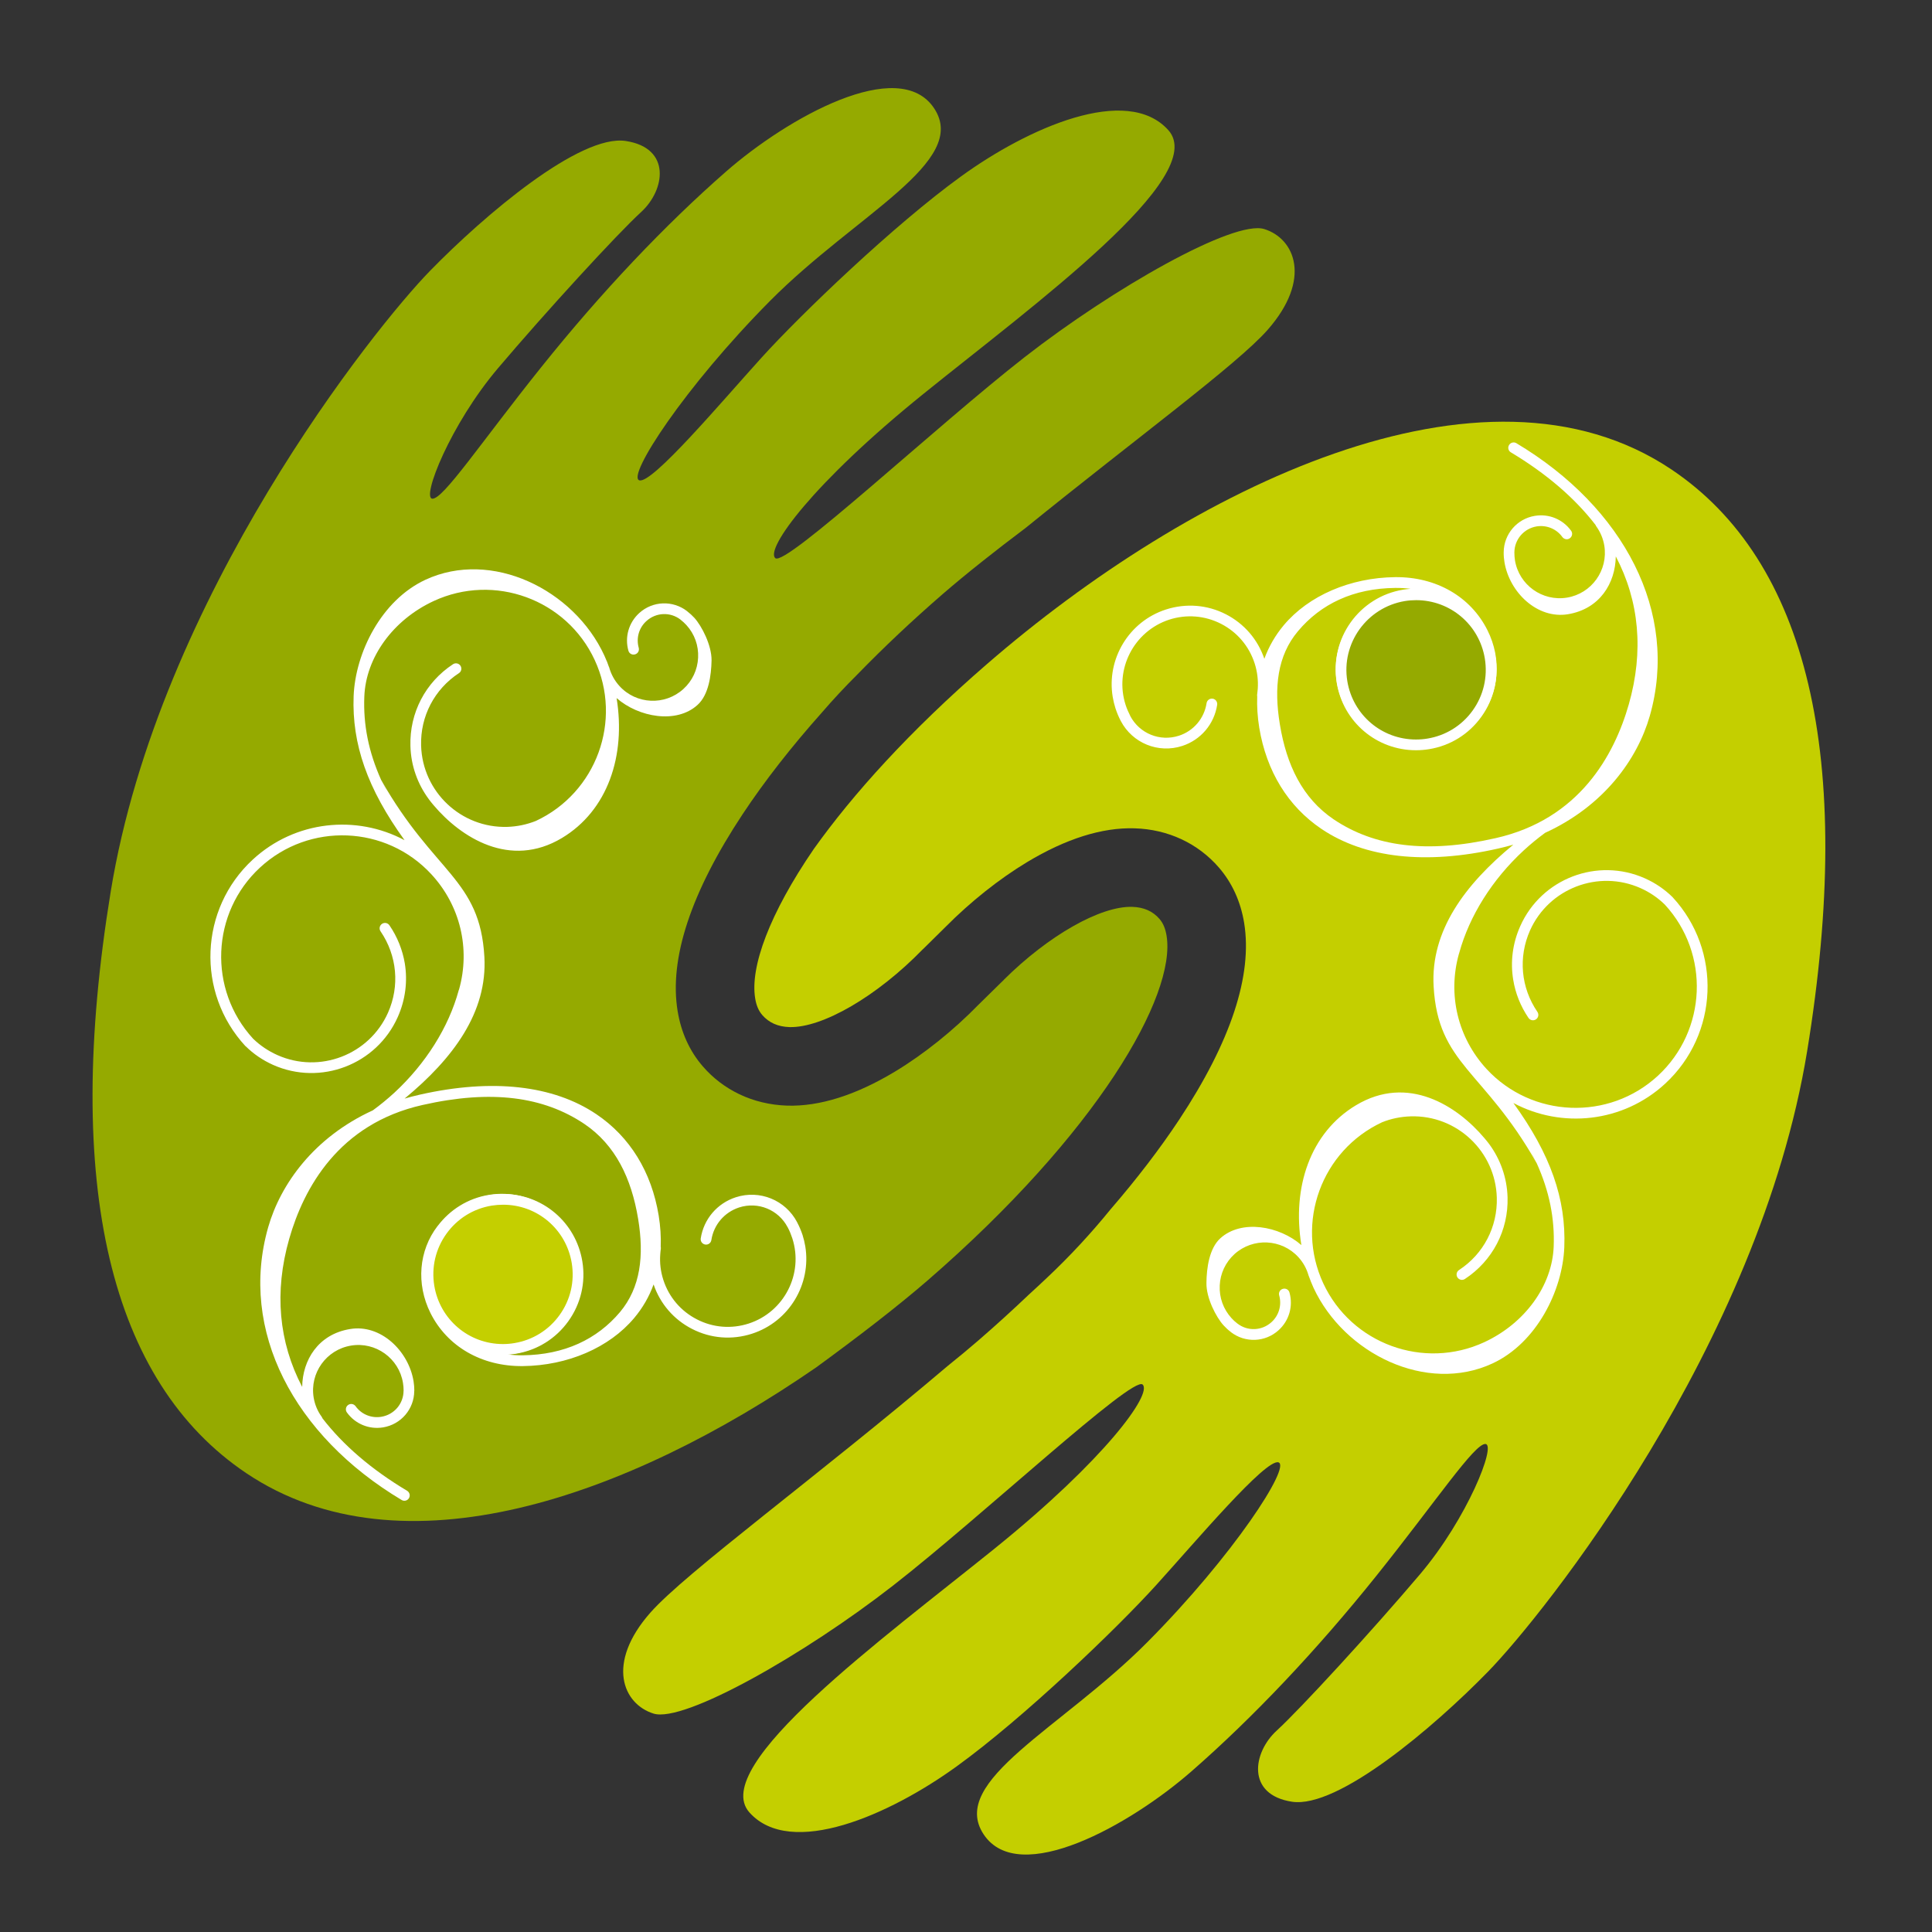 <?xml version="1.0" encoding="utf-8"?>
<!-- Generator: Adobe Illustrator 16.0.4, SVG Export Plug-In . SVG Version: 6.00 Build 0)  -->
<!DOCTYPE svg PUBLIC "-//W3C//DTD SVG 1.1//EN" "http://www.w3.org/Graphics/SVG/1.1/DTD/svg11.dtd">
<svg version="1.1" id="Ebene_1" xmlns="http://www.w3.org/2000/svg" xmlns:xlink="http://www.w3.org/1999/xlink" x="0px" y="0px"
	 width="141.73px" height="141.73px" viewBox="0 0 141.73 141.73" enable-background="new 0 0 141.73 141.73" xml:space="preserve">
<rect x="0" y="0" width="141.73" height="141.73" fill="#333333" stroke="none"/>
<g>
	<path fill="#C4CF00" d="M59.702,62.277c-3.254,4.75-4.684,8.648-4.303,10.961c0.082,0.514,0.252,0.912,0.518,1.221
		c0.492,0.566,1.148,0.861,2,0.887c2.422,0.068,6.436-2.271,9.766-5.695l0.051-0.045l1.639-1.617
		c1.811-1.828,3.918-3.504,5.962-4.738c2.859-1.723,5.516-2.559,7.895-2.486c2.453,0.072,4.652,1.1,6.195,2.885
		c0.965,1.121,1.586,2.484,1.844,4.049c0.629,3.85-0.977,8.711-4.77,14.447c-1.426,2.152-3.117,4.355-5.035,6.576
		c-1.418,1.746-2.984,3.443-4.684,5.039c-0.43,0.408-0.867,0.811-1.309,1.215c-1.172,1.113-2.39,2.225-3.657,3.322
		c-0.711,0.617-1.49,1.262-2.311,1.922c-9.492,8.055-19.197,15.137-21.799,18.09c-3.281,3.73-1.996,6.703,0.242,7.398
		c2.236,0.695,11.104-4.352,17.578-9.4c6.475-5.045,17.563-15.416,18.298-14.74c0.727,0.68-2.734,5.477-10.864,12.039
		c-8.125,6.559-21.014,15.961-17.979,19.354c3.039,3.393,10.301,0.17,15.207-3.385c4.909-3.551,11.714-10.074,14.636-13.301
		s8.035-9.285,8.965-8.998c0.934,0.291-3.301,6.83-9.605,13.178c-6.305,6.352-14.616,10.195-12.024,14.109
		c2.591,3.91,10.774-0.703,15.263-4.633c4.492-3.924,9.168-8.859,13.574-14.363c4.406-5.508,7.176-9.68,7.977-9.639
		c0.809,0.045-1.316,5.443-4.801,9.559c-3.484,4.111-8.742,9.846-10.512,11.467c-1.77,1.617-2.234,4.707,1.125,5.219
		c3.359,0.508,10.355-5.422,14.371-9.537c4.016-4.111,19.883-23.916,23.414-45.514c3.531-21.605,0.012-35.988-9.941-42.676
		c-13.844-9.297-35.367,1.391-50.245,14.285C66.728,53.633,62.562,58.266,59.702,62.277z"/>
	<path fill="#95AA00" d="M53.267,12.582c-4.486,3.922-9.168,8.863-13.572,14.367c-4.408,5.504-7.174,9.678-7.98,9.635
		c-0.803-0.047,1.32-5.443,4.805-9.557c3.486-4.115,8.738-9.848,10.51-11.469c1.771-1.619,2.234-4.705-1.123-5.215
		c-3.359-0.514-10.354,5.418-14.369,9.535c-4.016,4.113-19.885,23.91-23.414,45.516c-3.529,21.602-0.014,35.986,9.941,42.674
		c11.389,7.65,27.982,1.77,41.791-7.744c3.076-2.242,5.979-4.477,8.182-6.383c12.466-10.807,18.267-20.91,17.54-25.305
		c-0.086-0.516-0.25-0.914-0.52-1.225c-0.492-0.568-1.145-0.857-2-0.885c-2.34-0.068-6.16,2.113-9.415,5.346l0.002,0.006
		l-0.281,0.273c-0.023,0.02-0.049,0.047-0.072,0.07l0,0l-1.496,1.469c-1.852,1.902-4.037,3.654-6.156,4.93
		c-2.859,1.719-5.512,2.559-7.893,2.488c-1.25-0.041-2.436-0.326-3.5-0.832c-0.008-0.004-0.021-0.008-0.027-0.014
		c-1.012-0.486-1.918-1.172-2.668-2.041c-0.963-1.117-1.586-2.482-1.842-4.051c-0.633-3.844,0.973-8.705,4.77-14.445
		c1.615-2.439,3.574-4.941,5.818-7.461c0.82-0.951,1.686-1.879,2.592-2.781c1.934-1.988,4.033-3.969,6.273-5.91
		c1.721-1.488,3.814-3.143,6.075-4.844c8.062-6.535,15.523-11.996,17.75-14.527c3.281-3.73,1.996-6.703-0.242-7.398
		s-11.105,4.35-17.582,9.398c-6.47,5.047-17.562,15.422-18.292,14.742c-0.73-0.678,2.729-5.48,10.857-12.039
		c8.13-6.562,21.017-15.961,17.981-19.355c-3.039-3.395-10.305-0.164-15.204,3.387c-4.908,3.551-11.713,10.072-14.637,13.297
		c-2.922,3.227-8.033,9.293-8.969,9.002c-0.932-0.289,3.303-6.828,9.609-13.182C62.815,15.709,71.12,11.863,68.53,7.949
		C65.938,4.037,57.757,8.656,53.267,12.582z"/>
	<path fill="#FFFFFF" d="M31.21,42.531c-3.246,1.508-5.143,5.367-5.268,8.533c-0.133,3.521,1.008,6.799,3.736,10.572
		c-3.533-1.889-8.029-1.447-11.135,1.422c-3.92,3.621-4.164,9.754-0.543,13.68l0.008,0.008h0.01
		c0.582,0.578,1.262,1.035,2.014,1.373c3.488,1.553,7.592-0.02,9.146-3.506c0.566-1.266,0.732-2.629,0.518-3.941
		c-0.164-0.98-0.541-1.936-1.127-2.793c-0.123-0.182-0.369-0.227-0.547-0.105c-0.182,0.125-0.227,0.367-0.104,0.547
		c1.213,1.777,1.418,4.01,0.545,5.973c-1.381,3.094-5.018,4.484-8.111,3.107c-0.664-0.297-1.268-0.701-1.785-1.203
		c-3.311-3.607-3.088-9.238,0.514-12.561c3.602-3.328,9.24-3.105,12.566,0.502c2.111,2.287,2.871,5.443,2.031,8.441
		c-0.006,0.01-0.006,0.016-0.01,0.023c-0.006,0.014-0.01,0.033-0.018,0.049c-0.742,2.719-2.422,5.383-4.723,7.512
		c-0.504,0.461-1.031,0.893-1.576,1.291c-4.33,1.982-6.771,5.42-7.676,8.57c-2.172,7.598,1.895,15.299,9.787,20.012
		c0.184,0.115,0.428,0.055,0.539-0.133c0.111-0.189,0.049-0.428-0.135-0.541c-2.615-1.561-4.695-3.352-6.215-5.324
		c-0.012-0.035-0.027-0.07-0.051-0.105c-0.307-0.418-0.502-0.891-0.59-1.408c-0.297-1.807,0.934-3.516,2.74-3.814
		c1.803-0.301,3.518,0.93,3.812,2.736c0.031,0.186,0.047,0.377,0.047,0.568c0,0,0,0,0,0.008c0,0.004-0.004,0.008-0.004,0.008
		c-0.006,0.947-0.689,1.746-1.629,1.902c-0.73,0.121-1.459-0.174-1.891-0.777c-0.131-0.176-0.375-0.217-0.551-0.086
		c-0.178,0.129-0.211,0.375-0.084,0.549c0.613,0.842,1.629,1.26,2.652,1.092c1.314-0.215,2.281-1.34,2.287-2.674c0,0,0-0.006,0-0.01
		c0,0,0,0,0.006-0.004c0-0.238-0.02-0.471-0.057-0.703c-0.371-2.236-2.424-4.199-4.656-3.824c-2.35,0.383-3.488,2.289-3.514,4.246
		c-1.721-3.285-2.066-6.967-0.951-10.863c1.061-3.711,3.619-8.434,9.775-9.818c5.072-1.148,8.893-0.615,11.879,1.391
		c2.277,1.541,3.451,3.982,3.943,6.967c0.447,2.705,0.176,5.035-1.33,6.832c-1.68,1.994-4.076,3.137-7.143,3.172
		c-0.379,0.004-0.752-0.02-1.115-0.066c0.182-0.014,0.363-0.035,0.547-0.062c3.209-0.531,5.391-3.568,4.865-6.777
		c-0.529-3.209-3.568-5.391-6.777-4.863c-1.553,0.254-2.861,1.102-3.744,2.268c0,0-0.01,0.006-0.016,0.014
		c-1.385,1.805-1.584,4.254-0.521,6.387c1.236,2.465,3.768,3.922,6.773,3.891c3.293-0.035,6.348-1.355,8.17-3.527
		c0.623-0.74,1.1-1.566,1.424-2.463c0.484,1.42,1.484,2.58,2.824,3.264c1.369,0.703,2.928,0.824,4.391,0.352
		c2.742-0.887,4.365-3.646,3.914-6.41c-0.047-0.281-0.115-0.559-0.203-0.84c-0.105-0.312-0.232-0.617-0.385-0.904
		c0-0.006-0.006-0.012-0.008-0.018c0,0,0-0.004-0.002-0.006c-0.854-1.631-2.748-2.4-4.498-1.834
		c-1.367,0.443-2.354,1.598-2.574,3.018c-0.033,0.219,0.117,0.418,0.334,0.451c0.213,0.033,0.412-0.113,0.445-0.328
		c0.174-1.125,0.955-2.039,2.037-2.393c1.385-0.447,2.883,0.162,3.559,1.453c0.002,0.002,0.004,0.008,0.01,0.01
		c0,0.004,0,0.004,0,0.004c0.133,0.25,0.242,0.52,0.332,0.793c0.844,2.602-0.594,5.414-3.203,6.258
		c-1.262,0.406-2.609,0.301-3.787-0.305c-1.186-0.605-2.059-1.633-2.469-2.896c-0.199-0.615-0.275-1.246-0.227-1.881
		c0.004-0.074,0.014-0.145,0.018-0.217c0.008-0.061,0.016-0.121,0.023-0.182c0.01-0.051,0.004-0.104-0.008-0.152
		c0.029-0.734-0.02-1.498-0.148-2.289c-0.525-3.205-2.109-5.777-4.574-7.438c-3.164-2.131-7.637-2.629-12.928-1.438
		c-0.389,0.086-0.768,0.189-1.139,0.293c3.564-2.941,6.084-6.332,5.854-10.393c-0.324-5.74-3.68-6.109-7.572-12.979
		c-0.928-2.07-1.318-4.055-1.236-6.117c0.109-2.871,2.105-5.625,5.086-7.01c4.447-2.062,9.748-0.127,11.812,4.32
		c2.064,4.445,0.129,9.74-4.314,11.811c-0.67,0.266-1.377,0.414-2.102,0.436c-3.385,0.096-6.217-2.572-6.316-5.963
		c-0.062-2.146,0.975-4.135,2.775-5.316c0.182-0.115,0.232-0.359,0.111-0.543c-0.117-0.18-0.363-0.23-0.543-0.113
		c-2.029,1.33-3.197,3.574-3.127,6c0.037,1.457,0.537,2.805,1.344,3.895l-0.006-0.004c0.018,0.021,0.033,0.045,0.051,0.066
		c0.104,0.133,0.205,0.27,0.32,0.398c1.982,2.34,5.59,4.684,9.408,2.395c3.357-2.016,4.695-6.031,4.008-10.264
		c1.613,1.412,4.393,1.914,5.939,0.5c0.812-0.732,1.006-2.166,1.027-3.264c0.012-1.115-0.723-2.527-1.26-3.121
		c-0.158-0.17-0.332-0.332-0.516-0.473c0,0-0.004,0-0.01-0.006c0,0,0-0.004,0-0.006c-1.055-0.82-2.535-0.762-3.52,0.133
		c-0.771,0.703-1.074,1.758-0.795,2.758c0.057,0.215,0.275,0.332,0.484,0.273c0.213-0.055,0.332-0.273,0.273-0.486
		c-0.197-0.713,0.016-1.467,0.566-1.959c0.703-0.641,1.756-0.684,2.504-0.102c0.002,0.006,0.006,0.006,0.006,0.006l0.006,0.006
		c0.148,0.117,0.289,0.246,0.418,0.387c0.598,0.656,0.902,1.506,0.857,2.393c-0.043,0.887-0.426,1.701-1.082,2.297
		c-1.352,1.23-3.459,1.133-4.688-0.221c-0.352-0.387-0.6-0.836-0.746-1.336c-0.004-0.033-0.018-0.066-0.035-0.09
		c-0.037-0.113-0.08-0.223-0.121-0.332c-0.012-0.023-0.018-0.047-0.027-0.07v0.012c-0.057-0.145-0.115-0.283-0.182-0.426
		C42.097,43.236,36.05,40.281,31.21,42.531z M28.444,58.184c-0.156-0.297-0.301-0.6-0.438-0.895L28.444,58.184z"/>
	<path fill="#FFFFFF" d="M109.49,100.02c3.25-1.51,5.145-5.371,5.266-8.531c0.137-3.523-1-6.801-3.734-10.574
		c3.535,1.889,8.031,1.447,11.133-1.418c3.926-3.623,4.168-9.762,0.547-13.678c-0.004-0.006-0.004-0.01-0.004-0.01
		c-0.004-0.002-0.008-0.004-0.008-0.004c-0.586-0.574-1.266-1.035-2.02-1.371c-3.488-1.555-7.594,0.016-9.145,3.506
		c-0.566,1.264-0.734,2.629-0.516,3.939c0.16,0.984,0.535,1.934,1.121,2.797c0.125,0.18,0.371,0.225,0.551,0.102
		c0.18-0.127,0.223-0.367,0.102-0.547c-1.215-1.777-1.414-4.008-0.543-5.973c1.383-3.092,5.02-4.484,8.109-3.105
		c0.668,0.297,1.266,0.703,1.781,1.207c3.32,3.602,3.09,9.23-0.508,12.557c-3.605,3.326-9.242,3.1-12.57-0.498
		c-2.109-2.293-2.867-5.447-2.027-8.447c0.008-0.01,0.008-0.014,0.008-0.021c0.004-0.016,0.012-0.035,0.016-0.051
		c0.746-2.715,2.422-5.383,4.723-7.508c0.504-0.465,1.031-0.896,1.574-1.295c4.332-1.982,6.777-5.42,7.68-8.572
		c2.172-7.596-1.895-15.299-9.785-20.012c-0.184-0.113-0.426-0.051-0.539,0.137s-0.051,0.426,0.137,0.535
		c2.609,1.564,4.688,3.354,6.211,5.328c0.012,0.037,0.027,0.074,0.055,0.104c0.301,0.42,0.5,0.896,0.586,1.408
		c0.293,1.811-0.934,3.52-2.738,3.816c-1.809,0.297-3.52-0.93-3.816-2.734c-0.027-0.188-0.047-0.377-0.043-0.566
		c0,0,0-0.006-0.004-0.008c0-0.004,0.004-0.008,0.004-0.012c0.008-0.949,0.695-1.746,1.629-1.904
		c0.734-0.117,1.457,0.178,1.891,0.779c0.133,0.176,0.379,0.219,0.551,0.086c0.176-0.125,0.219-0.375,0.09-0.547
		c-0.613-0.844-1.629-1.262-2.66-1.092c-1.312,0.215-2.277,1.342-2.285,2.674c0,0,0,0.004,0,0.008s0,0.004,0,0.004
		c-0.004,0.238,0.016,0.469,0.055,0.703c0.367,2.234,2.418,4.195,4.656,3.828c2.348-0.387,3.484-2.289,3.512-4.246
		c1.723,3.281,2.066,6.961,0.953,10.863c-1.062,3.711-3.621,8.428-9.781,9.812c-5.07,1.148-8.891,0.621-11.875-1.387
		c-2.281-1.545-3.453-3.98-3.941-6.969c-0.445-2.703-0.18-5.035,1.328-6.828c1.68-2.004,4.074-3.145,7.141-3.176
		c0.383-0.004,0.754,0.02,1.117,0.064c-0.18,0.018-0.363,0.035-0.547,0.066c-3.211,0.529-5.391,3.568-4.863,6.777
		c0.527,3.205,3.566,5.393,6.777,4.861c1.551-0.256,2.859-1.098,3.742-2.27c0,0,0.012-0.004,0.016-0.012
		c1.383-1.807,1.586-4.254,0.52-6.381c-1.234-2.469-3.77-3.928-6.77-3.895c-3.293,0.035-6.352,1.352-8.176,3.529
		c-0.617,0.736-1.094,1.562-1.422,2.459c-0.484-1.42-1.48-2.576-2.82-3.264c-1.371-0.703-2.93-0.822-4.395-0.352
		c-2.738,0.883-4.367,3.648-3.91,6.406c0.047,0.285,0.113,0.562,0.203,0.844c0.102,0.314,0.23,0.621,0.379,0.906
		c0.008,0.006,0.008,0.012,0.008,0.012c0.004,0.006,0.008,0.008,0.004,0.012c0.855,1.629,2.75,2.4,4.504,1.832
		c1.363-0.441,2.348-1.6,2.566-3.016c0.031-0.219-0.113-0.418-0.328-0.453c-0.215-0.031-0.418,0.115-0.449,0.332
		c-0.172,1.117-0.953,2.039-2.031,2.387c-1.391,0.449-2.887-0.16-3.566-1.445c0-0.008-0.004-0.012-0.004-0.016
		c-0.004-0.004-0.004-0.004-0.004-0.008c-0.129-0.25-0.242-0.512-0.332-0.785c-0.844-2.605,0.598-5.418,3.203-6.264
		c1.262-0.404,2.609-0.299,3.793,0.307c1.18,0.605,2.055,1.633,2.465,2.896c0.199,0.615,0.273,1.248,0.23,1.879
		c-0.008,0.076-0.016,0.145-0.023,0.221c-0.004,0.061-0.012,0.121-0.02,0.184c-0.012,0.047-0.004,0.102,0.004,0.148
		c-0.027,0.734,0.02,1.496,0.148,2.287c0.531,3.207,2.109,5.779,4.574,7.439c3.172,2.133,7.637,2.635,12.93,1.438
		c0.391-0.09,0.77-0.184,1.137-0.289c-3.566,2.934-6.078,6.332-5.848,10.389c0.32,5.742,3.672,6.111,7.562,12.979
		c0.934,2.07,1.324,4.057,1.246,6.117c-0.113,2.877-2.109,5.625-5.086,7.01c-4.449,2.061-9.75,0.127-11.82-4.32
		c-2.059-4.443-0.125-9.74,4.316-11.811c0.672-0.27,1.379-0.412,2.105-0.434c3.383-0.098,6.215,2.572,6.312,5.959
		c0.062,2.15-0.973,4.139-2.77,5.314c-0.184,0.117-0.234,0.365-0.117,0.543c0.121,0.184,0.363,0.234,0.543,0.117
		c2.031-1.332,3.203-3.574,3.133-6c-0.043-1.455-0.539-2.801-1.344-3.895v0.004c-0.016-0.023-0.027-0.043-0.047-0.066
		c-0.105-0.133-0.211-0.27-0.32-0.393c-1.984-2.348-5.594-4.689-9.41-2.396c-3.355,2.012-4.699,6.027-4.004,10.258
		c-1.613-1.408-4.395-1.91-5.949-0.496c-0.805,0.734-1.004,2.164-1.016,3.264c-0.023,1.111,0.715,2.525,1.254,3.117
		c0.16,0.17,0.328,0.334,0.516,0.475c0,0,0.004,0,0.008,0.004c0,0.006,0.004,0.006,0.004,0.01c1.051,0.818,2.531,0.764,3.516-0.135
		c0.77-0.699,1.074-1.758,0.793-2.762c-0.055-0.207-0.273-0.328-0.48-0.268c-0.211,0.053-0.336,0.271-0.273,0.482
		c0.199,0.713-0.02,1.469-0.566,1.961c-0.703,0.641-1.758,0.684-2.504,0.098H90.76v-0.008c-0.152-0.117-0.297-0.246-0.422-0.389
		c-0.594-0.654-0.902-1.502-0.859-2.393c0.039-0.883,0.426-1.699,1.078-2.297c1.359-1.227,3.461-1.129,4.695,0.225
		c0.352,0.387,0.598,0.834,0.742,1.336c0.008,0.029,0.02,0.061,0.035,0.09c0.039,0.115,0.078,0.221,0.125,0.33
		c0.008,0.023,0.016,0.047,0.023,0.07v-0.012c0.059,0.143,0.117,0.283,0.18,0.426C98.607,99.309,104.65,102.27,109.49,100.02z
		 M112.26,84.367c0.152,0.295,0.301,0.598,0.434,0.895L112.26,84.367z"/>
	<path fill="#95AA00" d="M102.99,43.707c2.996-0.49,5.828,1.543,6.324,4.539c0.492,3.002-1.539,5.836-4.539,6.324
		c-2.996,0.494-5.828-1.537-6.324-4.537C97.959,47.037,99.99,44.207,102.99,43.707z"/>
	<path fill="#C4CF00" d="M37.794,98.918c-2.998,0.492-5.828-1.543-6.322-4.535c-0.494-3,1.537-5.836,4.537-6.326
		c3-0.494,5.828,1.541,6.322,4.539C42.825,95.592,40.792,98.424,37.794,98.918z"/>
</g>
<path fill="#FFFFFF" d="M103.875,55.037c-2.895,0-5.338-2.077-5.812-4.939c-0.525-3.203,1.654-6.244,4.865-6.778
	c0.316-0.052,0.639-0.078,0.957-0.078c2.898,0,5.344,2.078,5.816,4.94c0.258,1.558-0.109,3.121-1.031,4.402
	c-0.918,1.278-2.277,2.121-3.83,2.374C104.521,55.011,104.197,55.037,103.875,55.037z M103.885,44.027
	c-0.275,0-0.555,0.022-0.83,0.067c-2.779,0.464-4.674,3.099-4.217,5.875c0.41,2.48,2.529,4.281,5.037,4.281
	c0.279,0,0.561-0.022,0.838-0.068c1.344-0.22,2.523-0.95,3.32-2.058c0.797-1.11,1.113-2.466,0.893-3.815
	C108.518,45.828,106.396,44.027,103.885,44.027z"/>
<path fill="#FFFFFF" d="M36.897,99.385c-2.896,0-5.341-2.078-5.813-4.938c-0.257-1.559,0.109-3.121,1.029-4.402
	c0.919-1.277,2.279-2.121,3.832-2.375c0.318-0.055,0.643-0.08,0.964-0.08c2.895,0,5.338,2.078,5.81,4.943
	c0.256,1.551-0.108,3.111-1.027,4.391c-0.918,1.281-2.28,2.125-3.834,2.383C37.54,99.357,37.217,99.385,36.897,99.385z
	 M36.909,88.377c-0.278,0-0.56,0.023-0.837,0.066c-1.346,0.221-2.524,0.953-3.32,2.061c-0.798,1.111-1.114,2.467-0.893,3.814
	c0.41,2.48,2.528,4.281,5.038,4.281c0.276,0,0.557-0.023,0.833-0.07c1.346-0.221,2.526-0.953,3.322-2.062s1.112-2.461,0.891-3.807
	C41.534,90.178,39.417,88.377,36.909,88.377z"/>
</svg>
